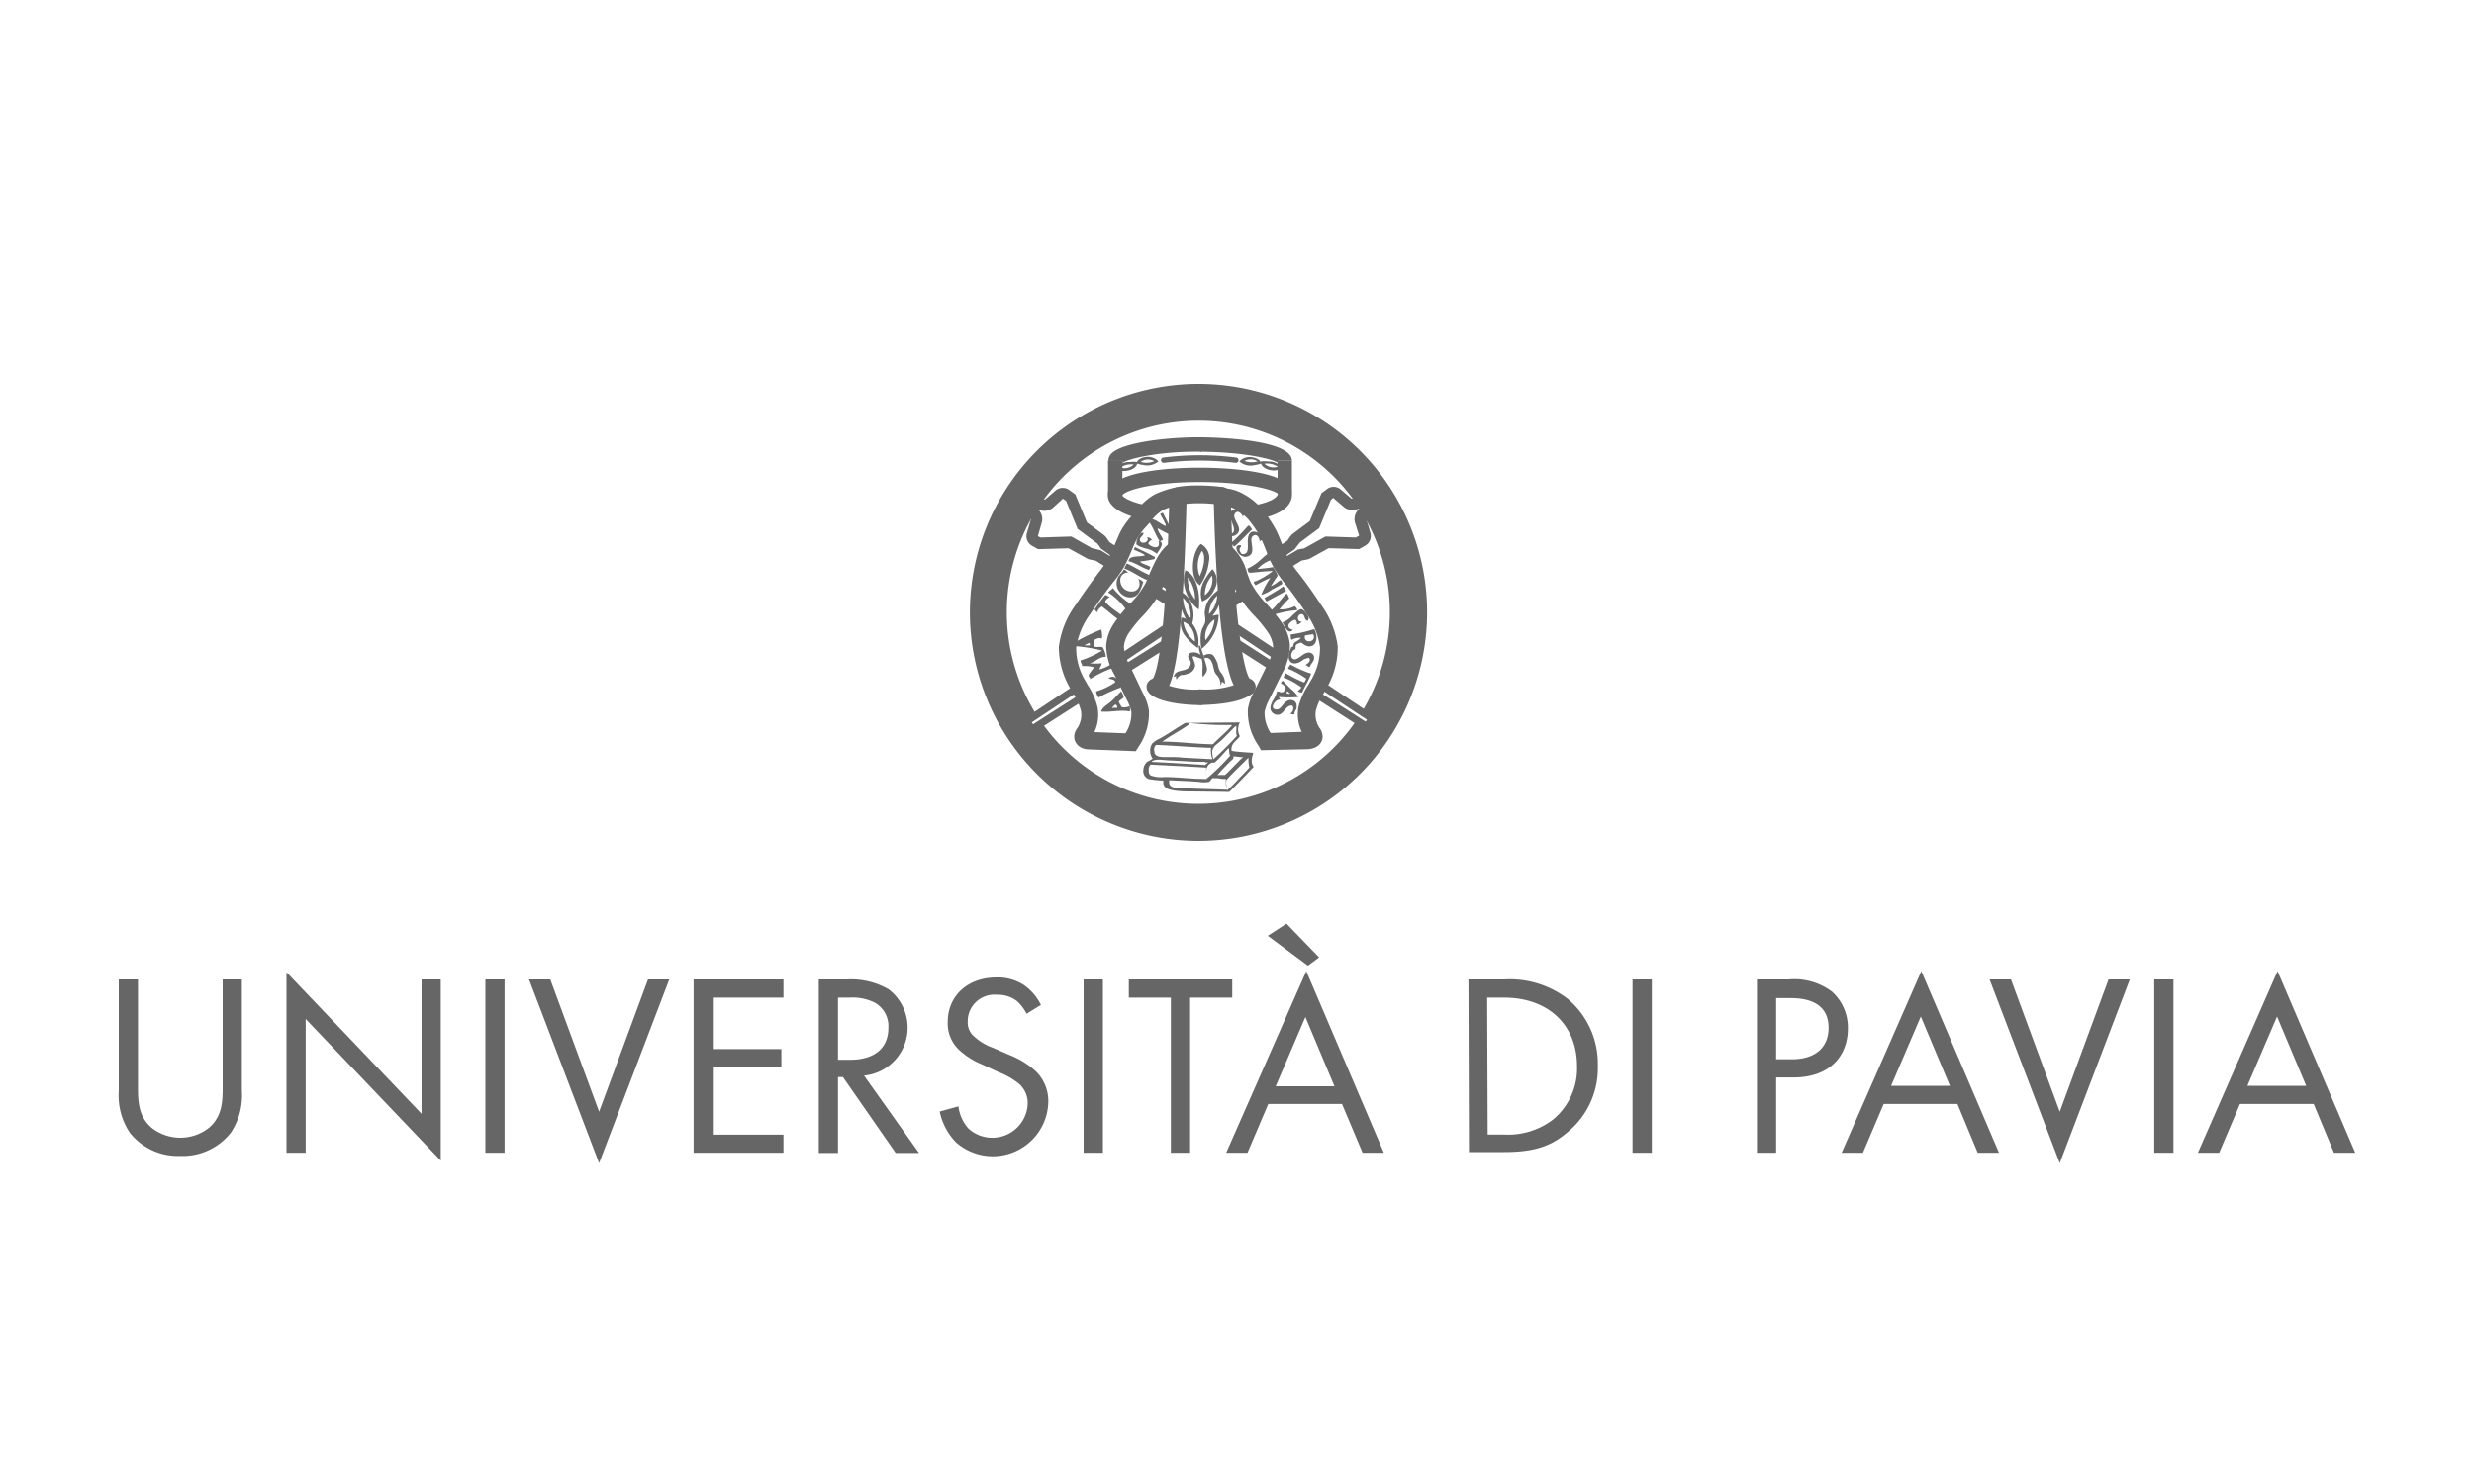 <?xml version="1.0" encoding="utf-8"?>
<svg id="Livello_1" data-name="Livello 1" xmlns="http://www.w3.org/2000/svg" viewBox="0 0 250 150"><defs><style>.cls-1{opacity:0.6;}</style></defs><g id="Symbols" class="cls-1"><g id="Logo-_-menu-Amaranto-Big" data-name="Logo-+-menu-Amaranto-Big"><g id="Sigillo-e-scritta"><g id="Logo-_-scritta-amaranto" data-name="Logo-+-scritta-amaranto"><g id="Path"><path d="M126.13,53.13c.23,0,.25.26.41.37-.62.58-1.18,1.22-1.83,1.76-.09-.14-.21-.24-.31-.37a19.15,19.15,0,0,0,1.73-1.76"/></g><g id="Path-2" data-name="Path"><path d="M127.66,54.48c-.09.11-.29.15-.37.24,0-.25-.19-.7-.51-.63a.45.45,0,0,0-.33.42c0,.49.22,1.08,0,1.47a.76.76,0,0,1-.69.3,1,1,0,0,1-.78-.68.48.48,0,0,1,0-.39.43.43,0,0,1,.44-.08c0,.16-.14.23-.16.39s.11.32.19.46a.46.46,0,0,0,.53-.15c.19-.29.09-.8.11-1.23s.15-.91.68-.86a1,1,0,0,1,.57.27,1.23,1.23,0,0,1,.35.47"/></g><g id="Path-3" data-name="Path"><path d="M116.71,56.32c0,.07-.07.1,0,.18a13.21,13.21,0,0,1-1.51.25.65.65,0,0,0,.22.18c.25.13.59.22.82.37,0,.15-.1.18-.11.32-.76-.24-1.29-.69-2.09-.9.09-.64,1.11-.38,1.66-.59a.92.92,0,0,0-.24-.17c-.27-.14-.59-.27-.88-.4a.69.69,0,0,1,.12-.26c.69.34,1.39.66,2,1"/></g><g id="Path-4" data-name="Path"><path d="M128.47,56.6a3.33,3.33,0,0,0-1.4.92c.54-.06,1.07-.1,1.58-.2a4,4,0,0,1,.47.87q-.36.5-.69,1.05a2.73,2.73,0,0,0,.73-.45.87.87,0,0,1,.24-.14c.14,0,.15.27.19.36-.34.21-.7.39-1.05.58a3.16,3.16,0,0,1-1.09.53,8.7,8.7,0,0,1,.92-1.71,13.62,13.62,0,0,0-1.48.74s-.23-.2-.18-.31.21-.09.26-.12a8.2,8.2,0,0,0,1.65-1c-.68,0-1.39.1-2.08.16a1,1,0,0,1-.29,0c-.13,0-.17-.28-.2-.39.19-.11.38-.2.56-.31a6,6,0,0,0,.51-.37c.33-.27.65-.59,1-.86a1.29,1.29,0,0,1,.39.62"/></g><g id="Path-5" data-name="Path"><path d="M116.1,58.1a.66.66,0,0,1-.21.52c-.81-.33-1.43-.86-2.28-1.15a5,5,0,0,1,.26-.52c.77.36,1.45.81,2.23,1.15"/></g><g id="Path-6" data-name="Path"><path d="M113.57,57.56c.19.06.31.23.45.32a.73.73,0,0,0-.81.77,1.11,1.11,0,0,0,1.2,1.13.75.75,0,0,0,.74-.66,1.3,1.3,0,0,0-.11-.62,1.46,1.46,0,0,1,.49.33c-.25.69-.45,1.62-1.42,1.55a1.36,1.36,0,0,1-.81-.37,1.42,1.42,0,0,1-.44-.77,1.36,1.36,0,0,1,.18-1,3,3,0,0,1,.28-.32,1.39,1.39,0,0,0,.25-.38"/></g><g id="Path-7" data-name="Path"><path d="M130,59.71c-.65.36-1.31.7-2,1.08-.14-.08-.12-.25-.24-.34.63-.38,1.31-.74,1.9-1.17.17.1.16.3.29.43"/></g><g id="Path-8" data-name="Path"><path d="M130,60c.19.11.17.33.29.48a11.92,11.92,0,0,0-1,1.11,2.81,2.81,0,0,0,1.56-.33c.08.13.24.23.23.41a12.05,12.05,0,0,0-2.29.44,1.43,1.43,0,0,1-.31-.43c.55-.49,1-1.19,1.52-1.68"/></g><g id="Path-9" data-name="Path"><path d="M114.32,61.1a.65.65,0,0,1-.53.51A6.74,6.74,0,0,0,112,59.89c.09-.21.35-.26.45-.46a7.74,7.74,0,0,0,1.89,1.67"/></g><g id="Path-10" data-name="Path"><path d="M111.68,60.15c.23,0,.28.17.47.18-.08.08-.19.12-.29.21s-.18.19-.16.3.12.15.19.21c.44.45,1,.78,1.49,1.18-.06.16-.25.23-.3.42-.61-.4-1.14-.92-1.73-1.35a1,1,0,0,0-.48.59c-.11-.06-.17-.2-.26-.29a16.39,16.39,0,0,1,1.07-1.45"/></g><g id="Path-11" data-name="Path"><path d="M132.06,62.72c-.3-.11-.17-.68-.58-.64s-.48.8.06.75a.68.68,0,0,1-.49.3.45.45,0,0,0-.18-.49,1.21,1.21,0,0,0-.52.31.53.53,0,0,0-.16.28c0,.27.22.36.44.42a.3.3,0,0,1-.4.15c-.29-.13-.46-.63-.64-.89a2.37,2.37,0,0,0,1-.69c.12-.12.25-.23.38-.34a1.34,1.34,0,0,1,.44-.29.21.21,0,0,1,.15,0A1.16,1.16,0,0,1,132,62c.17.2.39.57.11.76"/></g><g id="Shape"><path d="M131.86,64.25c-.15.75.86.72.91.19a.45.45,0,0,0-.09-.34c-.27.06-.58.07-.82.15m-.94,1.39c-.41,0-.66.9-.15,1a.34.34,0,0,0,.14,0c.44-.11.79-.64,1.32-.68a.52.52,0,0,1,.56.56c0,.36-.36.58-.44.91-.17,0-.25-.18-.44-.21.2-.14.63-.38.37-.72a1.46,1.46,0,0,0-.72.28,1.37,1.37,0,0,1-.71.28c-.44,0-.66-.32-.63-.82a1.76,1.76,0,0,1,.2-.65.41.41,0,0,1,.05-.09c0-.1,0-.12.19-.12,0-.13.07-.22.08-.35.21-.22.55-.3.71-.56a1.76,1.76,0,0,0-.93.2c-.12-.09-.05-.38-.11-.53a13.53,13.53,0,0,0,2.39-.55c.38.58.36,1.83-.59,1.74a1.22,1.22,0,0,1-.55-.26,1.2,1.2,0,0,0-.17-.11.65.65,0,0,0-.33.11c-.08,0-.22.13-.23.2a.62.62,0,0,0,0,.13c0,.12-.08.21,0,.31"/></g><g id="Shape-2" data-name="Shape"><path d="M110.05,65a1.73,1.73,0,0,0-.47.24,4.68,4.68,0,0,1,.55,0,.36.36,0,0,0-.08-.29m1.27-.4s-.13-.06-.21-.06c-.23,0-.41.16-.6.2h0v.29a.88.88,0,0,0,0,.28c0,.11.24.13.37.14a2.27,2.27,0,0,1,.48,0c.1,0,.22.32.26.43a2.2,2.2,0,0,1,.13.56c-.71,0-1,.49-1.62.65a5,5,0,0,0,1.19,0c0,.26-.17.39-.22.62a3.88,3.88,0,0,0,1.25-.57c0,.17.15.23.16.4a11.82,11.82,0,0,0-2.34,1.14c0-.16-.17-.21-.17-.35a.73.73,0,0,1,.12-.23c.12-.2.32-.42.43-.6a3.33,3.33,0,0,0-1.19-.12c0-.21-.17-.33-.17-.57a9.88,9.88,0,0,0,2.18-1,16,16,0,0,0-2.74-.45,1,1,0,0,0,0-.4,19.64,19.64,0,0,1,2.65-1.28,2.17,2.17,0,0,1,.08.83"/></g><g id="Path-12" data-name="Path"><path d="M132.49,68.1c-.25.69-.63,1.25-.91,1.91a.78.78,0,0,1-.42-.14s0-.07.07-.09a2,2,0,0,0,.29-.29,7.16,7.16,0,0,0-1.8-1c0-.18.16-.27.18-.45a14.84,14.84,0,0,0,1.87.94c.13-.07.15-.26.23-.38a8.62,8.62,0,0,0-1.83-1c0-.19.17-.26.22-.44a11.42,11.42,0,0,0,2.1.93"/></g><g id="Path-13" data-name="Path"><path d="M113.23,69.5a14.34,14.34,0,0,0-2.21,1,1.26,1.26,0,0,1-.26-.61,6.89,6.89,0,0,0,1.93-.92c0-.32-.43-.29-.68-.4a.64.64,0,0,1,.55-.15,1.09,1.09,0,0,1,.67,1.1"/></g><g id="Shape-3" data-name="Shape"><path d="M130,70.08c.12,0,.31.1.41,0-.17,0-.19-.19-.37-.19a.26.26,0,0,0,0,.19m1.19.37a11,11,0,0,1-2,0c0,.11.12.18.14.25a.72.72,0,0,0-.54.28c-.13.14-.32.48-.12.65a.54.54,0,0,0,.32.08c.27,0,.46-.3.64-.5a1.13,1.13,0,0,1,.67-.46c.47,0,.73.24.69.74,0,.27-.23.35-.23.72a1,1,0,0,1-.43-.08c.25-.09.47-.58.2-.82-.52,0-.68.45-1,.73a.63.63,0,0,1-.5.21.73.73,0,0,1-.69-.59.54.54,0,0,1,0-.18,2,2,0,0,1,.33-.8,2.91,2.91,0,0,0,.34-.79c.1,0,.19,0,.29.06a.62.62,0,0,0,.33,0c.13-.05.15-.34.27-.42-.1-.23-.32-.34-.52-.48a1,1,0,0,1,.2-.25l.81.82a3.32,3.32,0,0,1,.78.85"/></g><g id="Shape-4" data-name="Shape"><path d="M112.71,71.18c-.09.15-.26.22-.34.38a1.8,1.8,0,0,1,.52,0c0-.13,0-.3-.18-.34m.56-1.35c.16.12.19.39.29.53-.08.27-.39.31-.51.53a3.7,3.7,0,0,0,.31.55,1.09,1.09,0,0,0,.8-.13c0,.22.08.36,0,.57-.9-.21-2,.11-2.9,0,.17-.46.63-.68,1-1s.65-.68,1-1"/></g><g id="Path-14" data-name="Path"><path d="M115.55,53.89c0,.31-.54.48-.31.83s1,0,.66-.42a.6.6,0,0,1,.5.28c-.21.08-.37.23-.35.4a1.28,1.28,0,0,0,.53.31.62.62,0,0,0,.33,0c.26-.1.22-.37.17-.59a.3.3,0,0,1,.33.28c0,.32-.35.72-.51,1a2.42,2.42,0,0,0-1.09-.53,4.83,4.83,0,0,1-.5-.16,1.43,1.43,0,0,1-.47-.26.46.46,0,0,1,0-.14,1.23,1.23,0,0,1,.12-.54c.1-.25.33-.62.64-.46"/></g><g id="Path-15" data-name="Path"><path d="M118.58,54c0,.06-.13,0-.16.13a13.83,13.83,0,0,1-1.43-.73.65.65,0,0,0,.07.29c.12.27.36.56.46.84-.09.14-.21.09-.31.21-.48-.69-.64-1.42-1.18-2.1.5-.5,1.19.37,1.78.53a.78.78,0,0,0-.09-.3c-.13-.29-.32-.6-.48-.9a.7.7,0,0,1,.27-.14c.36.72.74,1.44,1.07,2.17"/></g><g id="Path-16" data-name="Path"><path d="M125.87,51.87c-.05.13-.22.23-.27.34-.11-.23-.41-.6-.68-.43a.44.44,0,0,0-.18.5c.12.48.56.95.46,1.39a.77.77,0,0,1-.56.51,1,1,0,0,1-1-.39.53.53,0,0,1-.14-.37.45.45,0,0,1,.39-.21c.06.14-.05.26,0,.42s.21.26.34.37a.45.45,0,0,0,.45-.31c.08-.33-.17-.78-.29-1.2s-.16-.91.37-1a1.08,1.08,0,0,1,.62.07,1.11,1.11,0,0,1,.48.34"/></g><g id="Shape-5" data-name="Shape"><path d="M122.62,78.64c-.2,0-.29.32-.46.39a2.86,2.86,0,0,1-1,0c-1.08-.1-2-.1-3-.17-.15.84.67.77,1.42.81,1.41.07,3.14.1,4.44.16a2.18,2.18,0,0,1-.13-1.1c-.35.05-.82-.11-1.17-.07m-6.46-1.37a.68.68,0,0,0-.18.45c0,.27,0,.55.23.65a3,3,0,0,0,1.34.15c1.48,0,2.89.22,4.33.19a2.35,2.35,0,0,1-.08-1.14c-1.87-.12-3.86-.21-5.73-.31,0,0,0,0,0,0M121.8,77c-.33,0-.65,0-1,0l-2.54-.14c-.43,0-.85-.09-1.27-.07a1.21,1.21,0,0,0-.52.12s-.08.05-.08.1c1.82.09,3.63.19,5.4.32,0,0,.05-.07.1-.11s.14-.06.16-.14-.19,0-.28,0m2.41,1.51c-.08.07-.23.2-.25.27a1.05,1.05,0,0,0,0,.5,3.79,3.79,0,0,0,.08.52,12.05,12.05,0,0,0,1.13-1.13c.35-.36.78-.8,1.11-1.17a3.68,3.68,0,0,1-.09-1c-.58.59-1.4,1.38-2,2m.49-2.06s0,0,0,0c0,.23-.24.35-.39.5s-.53.54-.78.81-.26.3-.38.42-.1.06-.09.08c.19,0,.4,0,.59,0a.68.68,0,0,0,.19,0s.16-.14.22-.2c.37-.37.71-.73,1.07-1.08a3.7,3.7,0,0,1,.55-.51c-.32,0-.64-.07-1-.09m-.48-.84c-.34.35-.88,1-1.25,1.32a.76.76,0,0,1-.17.15,1.65,1.65,0,0,1-.21,0c-.59.12-.83,1-.53,1.58a21.71,21.71,0,0,0,2.32-2.28c-.11-.16-.09-.6-.16-.79m-7.47.57c.22.4.75.36,1.38.36s1,0,1.46.06l3,.16a2.48,2.48,0,0,1-.14-1.15c-1.9-.06-3.68-.22-5.55-.3a.61.61,0,0,0-.19.6m8.13-2.42s.19-.2,0,0l-1.24,1.26c-.17.17-.39.33-.59.51a1.09,1.09,0,0,0-.44.65,2.86,2.86,0,0,0,.12.85A29.9,29.9,0,0,0,125,74.36c-.17-.17,0-.74-.09-1m-4.84-.24c.2,0,.26,0-.43.45s-1.51.89-2.19,1.39c0,0,0,0,0,0,1.6,0,3.16.22,4.77.26a1.29,1.29,0,0,0,.33,0c.06,0,.18-.17.25-.23l.25-.24c.5-.47,1-.9,1.42-1.4,0,0,0-.07,0-.07a33,33,0,0,1-4.28-.21s.28,0,.28,0m4.82-.05a1.46,1.46,0,0,0,0,1.39c-.29.48-.93.67-.84,1.48.67.13,1.45.14,2.18.21,0,0,0,.08,0,.11-.15.34-.24,1,.06,1.29-.73.8-1.52,1.6-2.31,2.39a1,1,0,0,1-.16.15,2.52,2.52,0,0,1-.47,0L120.48,80c-.56,0-1.23,0-1.83-.1s-1.21-.28-1.08-1a11.57,11.57,0,0,1-1.42-.14.83.83,0,0,1-.61-.94,1.15,1.15,0,0,1,.37-.81,5.3,5.3,0,0,0,.57-.33,1.38,1.38,0,0,1-.06-1.51,2.47,2.47,0,0,1,.76-.51c.8-.43,1.82-1.15,2.58-1.59"/></g><g id="Path-17" data-name="Path"><path d="M121.72,66.65c.2.74.38,1,.11,1.41-.59,1-.16-.6-.37-1.34s-.43-1.45-.29-1.49.34.69.55,1.42"/></g><g id="Path-18" data-name="Path"><path d="M120.28,66a.41.41,0,0,0-.17.55,1.59,1.59,0,0,0,.15.21.57.57,0,0,1,0,.54.78.78,0,0,1-.42.36c-.23.1-.5.12-.74.21a.68.68,0,0,0-.49.54.36.36,0,0,0,.22-.09c0,.12,0,.24.07.37a.83.83,0,0,1,.5-.47c.16,0,.34,0,.52-.09a1,1,0,0,0,.85-.86,1.89,1.89,0,0,0-.1-.41l-.15-.4c0-.24.34-.06.5,0s.44.17.42.11a.37.37,0,0,0,0-.09s0-.15,0-.17a1.1,1.1,0,0,0-1.08-.34"/></g><g id="Path-19" data-name="Path"><path d="M121.6,66.23l.12,0a.91.91,0,0,1,.75-.08.92.92,0,0,1,.32.38,2.69,2.69,0,0,1,.27.6,2.23,2.23,0,0,0,.22.72,1,1,0,0,0,.12.16,1.67,1.67,0,0,1,.39,1.11,1.9,1.9,0,0,0-.33-.22.42.42,0,0,1-.14.35,1.35,1.35,0,0,0-.34-1,1.12,1.12,0,0,1-.17-.21.9.9,0,0,1-.11-.27l-.12-.47a1.69,1.69,0,0,0-.21-.54.59.59,0,0,0-.49-.27c-.14,0,0,.05-.19.05"/></g><g id="Shape-6" data-name="Shape"><path d="M113.2,47.25a1.32,1.32,0,0,0,1.36-.3v0a1.9,1.9,0,0,0-1.36.32m1.73-.53c0,.44-.53.78-1.07.84a1.39,1.39,0,0,1-1.1-.25,1.69,1.69,0,0,1,1.41-.63,3,3,0,0,1,.76,0"/></g><g id="Shape-7" data-name="Shape"><path d="M116.65,46.62a1.3,1.3,0,0,0-1.39.06h0a1.92,1.92,0,0,0,1.39-.07m-1.8.21c.1-.43.67-.66,1.21-.64a1.44,1.44,0,0,1,1,.45,1.72,1.72,0,0,1-1.51.37,2.77,2.77,0,0,1-.74-.18"/></g><g id="Shape-8" data-name="Shape"><path d="M129.14,47.19a1.93,1.93,0,0,0-1.37-.32s0,0,0,0a1.33,1.33,0,0,0,1.36.3m-1.74-.53a3.5,3.5,0,0,1,.76,0,1.76,1.76,0,0,1,1.42.64,1.44,1.44,0,0,1-1.1.25c-.54-.07-1.06-.4-1.08-.84"/></g><g id="Shape-9" data-name="Shape"><path d="M125.68,46.56a2,2,0,0,0,1.4.07s0,0,0,0a1.31,1.31,0,0,0-1.4,0m1.8.21a3.82,3.82,0,0,1-.74.18,1.71,1.71,0,0,1-1.5-.38,1.38,1.38,0,0,1,1-.44c.54,0,1.1.21,1.2.64"/></g><g id="Shape-10" data-name="Shape"><path d="M121.73,60.18a2,2,0,0,0,.75-2h0a2.94,2.94,0,0,0-.73,2m.77-2.65a1.7,1.7,0,0,1,.18,2.06,2.09,2.09,0,0,1-1.23,1.2,2.61,2.61,0,0,1,.36-2.33,4.67,4.67,0,0,1,.69-.93"/></g><g id="Shape-11" data-name="Shape"><path d="M120.69,60.49s0,.09.07.07a3.59,3.59,0,0,0-.72-2.19,3.31,3.31,0,0,0,.65,2.12m.45,1.1s-.1-.05-.14-.08a3.93,3.93,0,0,1-1.37-2.67,3,3,0,0,1,.16-1.2c1.13.47,1.53,2.32,1.35,4"/></g><g id="Shape-12" data-name="Shape"><path d="M120.75,64.85c0-1-.44-1.75-1.17-2a2.93,2.93,0,0,0,1.17,2m-1.2-4.39s0,0,0,0a4.14,4.14,0,0,0,.44,1.66.71.71,0,0,0,.32.32,2.5,2.5,0,0,0-.75-2m.93,2.6a3,3,0,0,1,.56,2.45,1.66,1.66,0,0,1-.34-.25,4.72,4.72,0,0,1-.92-.92,2.15,2.15,0,0,1-.41-1.89c.21,0,.3.08.45.11a5,5,0,0,1-.65-2.78h0A2,2,0,0,1,120.37,61a3,3,0,0,1,.11,2"/></g><g id="Shape-13" data-name="Shape"><path d="M122.71,62.62a2.08,2.08,0,0,0-.9,2.09,3.61,3.61,0,0,0,.92-2.07s0,0,0,0Zm-.56-.53A2.75,2.75,0,0,0,123,60.2a0,0,0,0,0,0,0,2.64,2.64,0,0,0-.83,1.9m1-2.52h0a1.08,1.08,0,0,1,.23.81,3.87,3.87,0,0,1-.88,1.84c.25,0,.38-.11.63-.08a4.51,4.51,0,0,1-1.74,3.44,5.09,5.09,0,0,1-.08-1.3,2.43,2.43,0,0,1,.16-.74,6.11,6.11,0,0,0,.27-.58c.13-.45-.09-.85,0-1.27a2.75,2.75,0,0,1,.54-1.29,3.92,3.92,0,0,1,.9-.83"/></g><g id="Shape-14" data-name="Shape"><path d="M121.23,58.24c.33-.64.7-2,.23-2.56a2.87,2.87,0,0,0-.23,2.56m.12-3.26a1.62,1.62,0,0,1,.81,1.8,5.14,5.14,0,0,1-.9,2.38c-1.09-.7-.84-3.39.09-4.18"/></g><g id="Path-20" data-name="Path"><path d="M126.05,70.31c-1,0-2.92,0-3.41-20.17a.87.87,0,0,1,.85-.9h0a.88.88,0,0,1,.88.86c.31,13,1.35,17.71,1.9,18.49a.88.88,0,0,1-.24,1.72Z"/></g><g id="Path-21" data-name="Path"><path d="M116.75,70.31a.88.88,0,0,1-.26-1.71c.37-.55,1.32-3.42,1.68-18.49a.89.89,0,0,1,.88-.86h0a.88.88,0,0,1,.86.9C119.44,70.31,118,70.31,116.75,70.31Z"/></g><g id="Path-22" data-name="Path"><path d="M121.27,71.27c-1.69,0-4.71-.31-5.3-1.46a.79.79,0,0,1,1.37-.79,8.64,8.64,0,0,0,3.93.67.79.79,0,0,1,0,1.58Zm-3.89-2.18Z"/></g><g id="Path-23" data-name="Path"><path d="M121.28,71.26a.79.79,0,1,1,0-1.58,9.34,9.34,0,0,0,4.1-.68.81.81,0,0,1,1-.28.8.8,0,0,1,.36,1.06C126,71.25,121.47,71.26,121.28,71.26Zm4.06-2.17Z"/></g><g id="Path-24" data-name="Path"><path d="M123.27,51h-.13a14.09,14.09,0,0,0-3.9,0l-.19-.88-.59-.69c.51-.44,3.34-.44,4.93-.22a.9.9,0,0,1-.12,1.8ZM120,50.13h0Z"/></g><g id="Path-25" data-name="Path"><path d="M114.77,75.93l-4.67-.18c-1.06,0-1.54-.67-1.55-1.28a1.41,1.41,0,0,1,.3-.85,2.44,2.44,0,0,0,.38-1.79,6,6,0,0,0-.77-1.71l-.17-.31A8.24,8.24,0,0,1,107,65.37a9.09,9.09,0,0,1,1.73-4.28c.67-1,1.37-2,2.07-2.92l.17-.23a11.89,11.89,0,0,0,1-1.44c.26-.48.48-1,.72-1.55s.37-.88.58-1.3A8,8,0,0,1,114.5,52c.17-.18.33-.37.48-.55A6,6,0,0,1,116.63,50a9,9,0,0,1,2.12-.72h0l.11,0,1.07.65L119.26,51a8.62,8.62,0,0,0-1.73.54,4.38,4.38,0,0,0-1.19,1.09c-.16.2-.34.41-.53.61a6.91,6.91,0,0,0-.93,1.24c-.2.39-.37.79-.54,1.2a17.58,17.58,0,0,1-.8,1.71A13.77,13.77,0,0,1,112.37,59l-.17.22c-.67.87-1.34,1.81-2,2.8a7.66,7.66,0,0,0-1.45,3.44,6.4,6.4,0,0,0,1,3.48l.16.29a7.29,7.29,0,0,1,1,2.26,4.18,4.18,0,0,1-.32,2.51l3.14.12a3.69,3.69,0,0,0,.6-2.14,4.55,4.55,0,0,0-.48-1.27l-1.25-2.54a6,6,0,0,1-.82-2.9,4.58,4.58,0,0,1,.84-2.33,13.75,13.75,0,0,1,1.46-1.81A9.31,9.31,0,0,0,115.73,59c.13-.26.25-.56.38-.87.55-1.28,1.17-2.74,2.29-3.33l.82,1.55c-.57.3-1.11,1.55-1.5,2.47-.14.34-.28.66-.41.94a11.4,11.4,0,0,1-1.89,2.56,13.52,13.52,0,0,0-1.3,1.59,3,3,0,0,0-.55,1.45,4.63,4.63,0,0,0,.64,2L115.46,70a5.63,5.63,0,0,1,.64,1.8,6,6,0,0,1-1.06,3.7Z"/></g><g id="Path-26" data-name="Path"><path d="M127.43,75.83l-.26-.46a6,6,0,0,1-1.07-3.71,5.73,5.73,0,0,1,.64-1.79L128,67.32a4.91,4.91,0,0,0,.65-2,3,3,0,0,0-.56-1.45,13.33,13.33,0,0,0-1.3-1.59,11.22,11.22,0,0,1-1.88-2.55c-.2-.42-.35-.85-.5-1.26a3.94,3.94,0,0,0-1.07-1.92l1-1.4a5.43,5.43,0,0,1,1.67,2.74c.13.36.26.73.42,1.07a10,10,0,0,0,1.62,2.15,15.21,15.21,0,0,1,1.45,1.8,4.6,4.6,0,0,1,.85,2.33,6.16,6.16,0,0,1-.83,2.9l-1.25,2.54a4.63,4.63,0,0,0-.48,1.27,3.7,3.7,0,0,0,.61,2.14l3.14-.12a4.14,4.14,0,0,1-.33-2.51,7.4,7.4,0,0,1,1-2.24l.18-.31a6.46,6.46,0,0,0,1-3.48A7.57,7.57,0,0,0,132,62c-.64-1-1.3-1.93-2-2.81l-.18-.23a13.53,13.53,0,0,1-1.15-1.66,12.29,12.29,0,0,1-.74-1.68c-.17-.42-.33-.84-.53-1.24a10.38,10.38,0,0,0-1.27-1.89,4.66,4.66,0,0,0-1.28-1,2.94,2.94,0,0,0-1.56-.41l-.4-1.7a4.42,4.42,0,0,1,2.86.61,6.19,6.19,0,0,1,1.74,1.43,12.76,12.76,0,0,1,1.48,2.2c.23.47.41.94.59,1.4a10.88,10.88,0,0,0,.64,1.46,11.59,11.59,0,0,0,1,1.43l.19.24c.7.91,1.4,1.9,2.06,2.92a9.18,9.18,0,0,1,1.73,4.28,8.28,8.28,0,0,1-1.27,4.45l-.18.32a5.9,5.9,0,0,0-.76,1.7,2.43,2.43,0,0,0,.37,1.76,1.47,1.47,0,0,1,.31.87c0,.61-.49,1.24-1.55,1.28Z"/></g><g id="Path-27" data-name="Path"><path d="M117.54,46.78a.27.27,0,0,1,0-.53,29.09,29.09,0,0,1,7.38,0,.26.26,0,0,1,.23.3.27.27,0,0,1-.31.23,29.08,29.08,0,0,0-7.22,0Z"/></g><g id="Path-28" data-name="Path"><path d="M129,68.14l-4.78-3.06-.53-2.9,6.13,4.07Zm-4-3.6,3.6,2.31.11-.27-3.8-2.53Z"/></g><g id="Path-29" data-name="Path"><path d="M138.58,74.18l-6.13-3.93.78-1.65,6.27,4.18ZM133.39,70l5,3.19.12-.19-5-3.3Z"/></g><g id="Path-30" data-name="Path"><path d="M113.23,68.44l-.81-1.82,6.28-4.19-.17,2.68Zm.29-1.51.1.23,4.07-2.55,0-.47Z"/></g><g id="Path-31" data-name="Path"><path d="M103.8,74.45l-.92-1.4,6.23-4.14.84,1.6Zm.09-1.19.12.19,5-3.19-.15-.3Z"/></g><g id="Path-32" data-name="Path"><path d="M123.55,62.06l-.25-2.87,2.28-1.51,1.08,2.39Zm1-2.28,0,.25.63-.4-.1-.22Z"/></g><g id="Path-33" data-name="Path"><path d="M119,61.88l-3.35-2.1,1.09-2.4,2.4,1.6Zm-1.86-2.55.79.5v-.24l-.71-.47Z"/></g><g id="Path-34" data-name="Path"><path d="M112.71,57.9l-2-1.23-.5-.1a1.06,1.06,0,0,1-.42-.15l-1.81-1-3.08.09-.62-.35a1.1,1.1,0,0,1-.51-1.28l.39-1.34a.19.19,0,0,0,0-.18l-1.35-1.6a.58.58,0,0,1,.06-.82.57.57,0,0,1,.82.07L105,51.59a1.33,1.33,0,0,1,.26,1.27l-.38,1.34.27.13,3.11-.1,2.09,1.18.88.21,1.07.67.44-.7a.58.58,0,0,1,1,.61Z"/></g><g id="Path-35" data-name="Path"><path d="M112.49,57.87a.58.58,0,0,1-.33-.1A.59.59,0,0,1,112,57l.46-.69-1.2-.85-.36-.51-2-1.48-1.17-2.84-.32-.23-1,.91a1.36,1.36,0,0,1-1.27.27l-2-.57a.59.59,0,0,1,.32-1.13l2,.58a.17.17,0,0,0,.18,0l1.06-.91a1.13,1.13,0,0,1,1.38,0l.58.42,1.18,2.84,1.67,1.24a1.34,1.34,0,0,1,.31.32l.29.42,1.93,1.28L113,57.61A.56.56,0,0,1,112.49,57.87Z"/></g><g id="Path-36" data-name="Path"><path d="M129.53,57.9l-1.07-1.7a.58.58,0,0,1,.19-.8.57.57,0,0,1,.8.19l.45.7,1.27-.75.61-.11,2.16-1.2,3.07.1.33-.19-.41-1.28a1.36,1.36,0,0,1,.27-1.27L138.55,50a.58.58,0,1,1,.89.75l-1.35,1.59a.2.2,0,0,0,0,.19l.39,1.34a1.12,1.12,0,0,1-.52,1.28l-.62.35-3.08-.09-1.81,1a1.19,1.19,0,0,1-.41.15l-.51.1Z"/></g><g id="Path-37" data-name="Path"><path d="M129.75,57.87a.58.58,0,0,1-.49-.26l-1.11-1.67,1.93-1.28.29-.42a1.57,1.57,0,0,1,.31-.32l1.67-1.24,1.19-2.84.57-.42a1.1,1.1,0,0,1,1.38.06l1.06.9a.17.17,0,0,0,.18,0l2-.58a.59.59,0,0,1,.32,1.13l-2,.57a1.36,1.36,0,0,1-1.27-.27l-1.06-.91-.23.2-1.19,2.87-1.93,1.43-.56.71-1,.7.46.69a.58.58,0,0,1-.16.81A.55.55,0,0,1,129.75,57.87Z"/></g><g id="Path-38" data-name="Path"><path d="M121.13,85a23.1,23.1,0,1,1,23.08-23.09A23.12,23.12,0,0,1,121.13,85Zm0-43.27a20.18,20.18,0,1,0,20.16,20.18A20.19,20.19,0,0,0,121.13,41.71Z"/></g><g id="Path-39" data-name="Path"><path d="M103.78,72.84a20.56,20.56,0,0,1-.15-21.66l.53.21.47.31a19.41,19.41,0,0,0,.1,20.54Z"/></g><g id="Path-40" data-name="Path"><path d="M121.09,82.38a20.52,20.52,0,0,1-16.73-8.67l.89-.7a19.35,19.35,0,0,0,31.87-.27l.93.63A20.47,20.47,0,0,1,121.09,82.38Z"/></g><g id="Path-41" data-name="Path"><path d="M138.6,72.51l-.52-.24-.47-.3a19.37,19.37,0,0,0,0-20.18l.42-.39.49-.29-.49.29.53-.23a20.56,20.56,0,0,1,0,21.34Z"/></g><g id="Path-42" data-name="Path"><path d="M137.12,51a19.34,19.34,0,0,0-32,0l-.93-.63a20.47,20.47,0,0,1,33.89,0Z"/></g><g id="Path-43" data-name="Path"><rect x="111.97" y="46.53" width="1.45" height="3.4"/></g><g id="Path-44" data-name="Path"><path d="M126.57,52.58l-.23-1.44c2.18-.34,2.78-.93,2.78-1.23-.25-.33-2.94-1.19-7.89-1.19s-7.59.88-7.82,1.35c0,.09.67.71,2.85,1.08L116,52.58c-1.09-.18-3-.64-3.76-1.67a1.44,1.44,0,0,1-.28-1.1c.4-2.36,7.18-2.54,9.25-2.54,3.51,0,7.71.45,8.93,1.7a1.34,1.34,0,0,1,.42,1C130.55,51.28,129.2,52.17,126.57,52.58Z"/></g><g id="Path-45" data-name="Path"><path d="M129.19,46.83c-.4-.4-3.39-1.14-7.89-1.17V44.2c1,0,9.25.14,9.25,2.37H129.1A.38.38,0,0,0,129.19,46.83Z"/></g><g id="Path-46" data-name="Path"><rect x="129.1" y="46.56" width="1.45" height="3.18"/></g><g id="Path-47" data-name="Path"><path d="M113.34,46.85a.48.48,0,0,0,.09-.27H112a1.05,1.05,0,0,1,.34-.76c1.09-1.08,5.53-1.65,9.08-1.62v1.46C117,45.59,113.76,46.43,113.34,46.85Z"/></g><g id="Path-48" data-name="Path"><path d="M13.94,109.75c0,1.47,0,3.07,1.39,4.25a4.68,4.68,0,0,0,5.78,0c1.39-1.18,1.39-2.78,1.39-4.25h0V99h1.94v11.27a6.79,6.79,0,0,1-1.1,4.2,6.18,6.18,0,0,1-5.12,2.37,6.18,6.18,0,0,1-5.12-2.37,6.79,6.79,0,0,1-1.1-4.2h0V99h1.94Z"/></g><g id="Path-49" data-name="Path"><polygon points="28.95 116.52 28.95 98.27 28.95 98.27 42.6 112.58 42.6 112.58 42.6 99 42.6 99 44.54 99 44.54 99 44.54 117.31 44.54 117.31 30.89 103 30.89 103 30.89 116.52 28.95 116.52"/></g><g id="Path-50" data-name="Path"><polygon points="50.99 116.52 49.05 116.52 49.05 116.52 49.05 99 49.05 99 50.99 99 50.99 116.52"/></g><g id="Path-51" data-name="Path"><polygon points="55.61 99 60.54 112.37 60.54 112.37 65.48 99 65.48 99 67.63 99 67.63 99 60.54 117.57 60.54 117.57 53.46 99 55.61 99"/></g><g id="Path-52" data-name="Path"><polygon points="79.17 100.84 72.03 100.84 72.03 100.84 72.03 106.04 72.03 106.04 78.96 106.04 78.96 106.04 78.96 107.88 78.96 107.88 72.03 107.88 72.03 107.88 72.03 114.69 72.03 114.69 79.17 114.69 79.17 114.69 79.17 116.52 79.17 116.52 70.09 116.52 70.09 116.52 70.09 99 70.09 99 79.17 99 79.17 100.84"/></g><g id="Shape-15" data-name="Shape"><path d="M85.55,99a7.62,7.62,0,0,1,4.25,1,4.87,4.87,0,0,1-2.49,8.72h0l5.56,7.82H90.51l-5.33-7.67h-.5v7.67H82.74V99Zm-.87,8.12h1.24c2.41,0,3.85-1.15,3.85-3.2a2.71,2.71,0,0,0-1.39-2.58,5,5,0,0,0-2.52-.5H84.68Z"/></g><g id="Path-53" data-name="Path"><path d="M103.73,102.47a4.13,4.13,0,0,0-1-1.31,3.16,3.16,0,0,0-2-.61,2.69,2.69,0,0,0-2.94,2.71,1.84,1.84,0,0,0,.66,1.52,5.59,5.59,0,0,0,1.84,1.11h0l1.68.73a8.58,8.58,0,0,1,2.7,1.66,4.21,4.21,0,0,1,1.26,3.17,5.61,5.61,0,0,1-9.34,4,6.28,6.28,0,0,1-1.63-3.1h0l1.89-.52a4.16,4.16,0,0,0,1,2.23,3.58,3.58,0,0,0,6-2.5,2.61,2.61,0,0,0-.86-2,7.71,7.71,0,0,0-2.1-1.2h0l-1.58-.74a7.69,7.69,0,0,1-2.33-1.44,3.66,3.66,0,0,1-1.21-2.87c0-2.7,2.07-4.51,4.91-4.51a4.82,4.82,0,0,1,2.81.78,5.33,5.33,0,0,1,1.7,2Z"/></g><g id="Path-54" data-name="Path"><polygon points="111.45 116.52 109.5 116.52 109.5 116.52 109.5 99 109.5 99 111.45 99 111.45 116.52"/></g><g id="Path-55" data-name="Path"><polygon points="120.26 100.84 120.26 116.52 120.26 116.52 118.32 116.52 118.32 116.52 118.32 100.84 118.32 100.84 114.07 100.84 114.07 100.84 114.07 99 114.07 99 124.52 99 124.52 99 124.52 100.84 120.26 100.84"/></g><g id="Shape-16" data-name="Shape"><path d="M135.61,111.59h-7.45l-2.1,4.93h-2.15L132,98.16h0l7.84,18.36h-2.15Zm-7.5-17L130,93.36h0l3.3,3.41h0l-1.13.84Zm6.74,15.21-2.94-7h0l-3,7Z"/></g><g id="Shape-17" data-name="Shape"><path d="M148.39,99H152a9.56,9.56,0,0,1,6.46,2,8.56,8.56,0,0,1,3,6.73,8.35,8.35,0,0,1-3.07,6.72c-1.6,1.37-3.28,2-6.41,2h-3.54Zm1.94,15.68H152a7.44,7.44,0,0,0,5-1.57,6.71,6.71,0,0,0,2.36-5.33c0-4.21-2.94-6.94-7.37-6.94h-1.71Z"/></g><g id="Path-56" data-name="Path"><polygon points="166.92 116.52 164.97 116.52 164.97 116.52 164.97 99 164.97 99 166.92 99 166.92 116.52"/></g><g id="Shape-18" data-name="Shape"><path d="M180.72,99a6.34,6.34,0,0,1,4.41,1.24,4.89,4.89,0,0,1,1.6,3.75c0,2.47-1.55,4.92-5.54,4.92h-1.71v7.61h-1.94V99Zm-1.24,8.07h1.6c2.31,0,3.7-1.16,3.7-3.18,0-2.78-2.59-3-3.85-3h-1.45Z"/></g><g id="Shape-19" data-name="Shape"><path d="M197.8,111.59h-7.45l-2.1,4.93H186.1l8.05-18.36h0L202,116.52h-2.15Zm-.76-1.84-2.94-7h0l-3,7Z"/></g><g id="Path-57" data-name="Path"><polygon points="203.21 99 208.14 112.37 208.14 112.37 213.07 99 213.07 99 215.22 99 215.22 99 208.14 117.57 208.14 117.57 201.05 99 203.21 99"/></g><g id="Path-58" data-name="Path"><polygon points="219.63 116.52 217.69 116.52 217.69 116.52 217.69 99 217.69 99 219.63 99 219.63 116.52"/></g><g id="Shape-20" data-name="Shape"><path d="M233.8,111.59h-7.45l-2.1,4.93H222.1l8.05-18.36h0L238,116.52h-2.15Zm-.76-1.84-2.94-7h0l-3,7Z"/></g></g></g></g></g></svg>